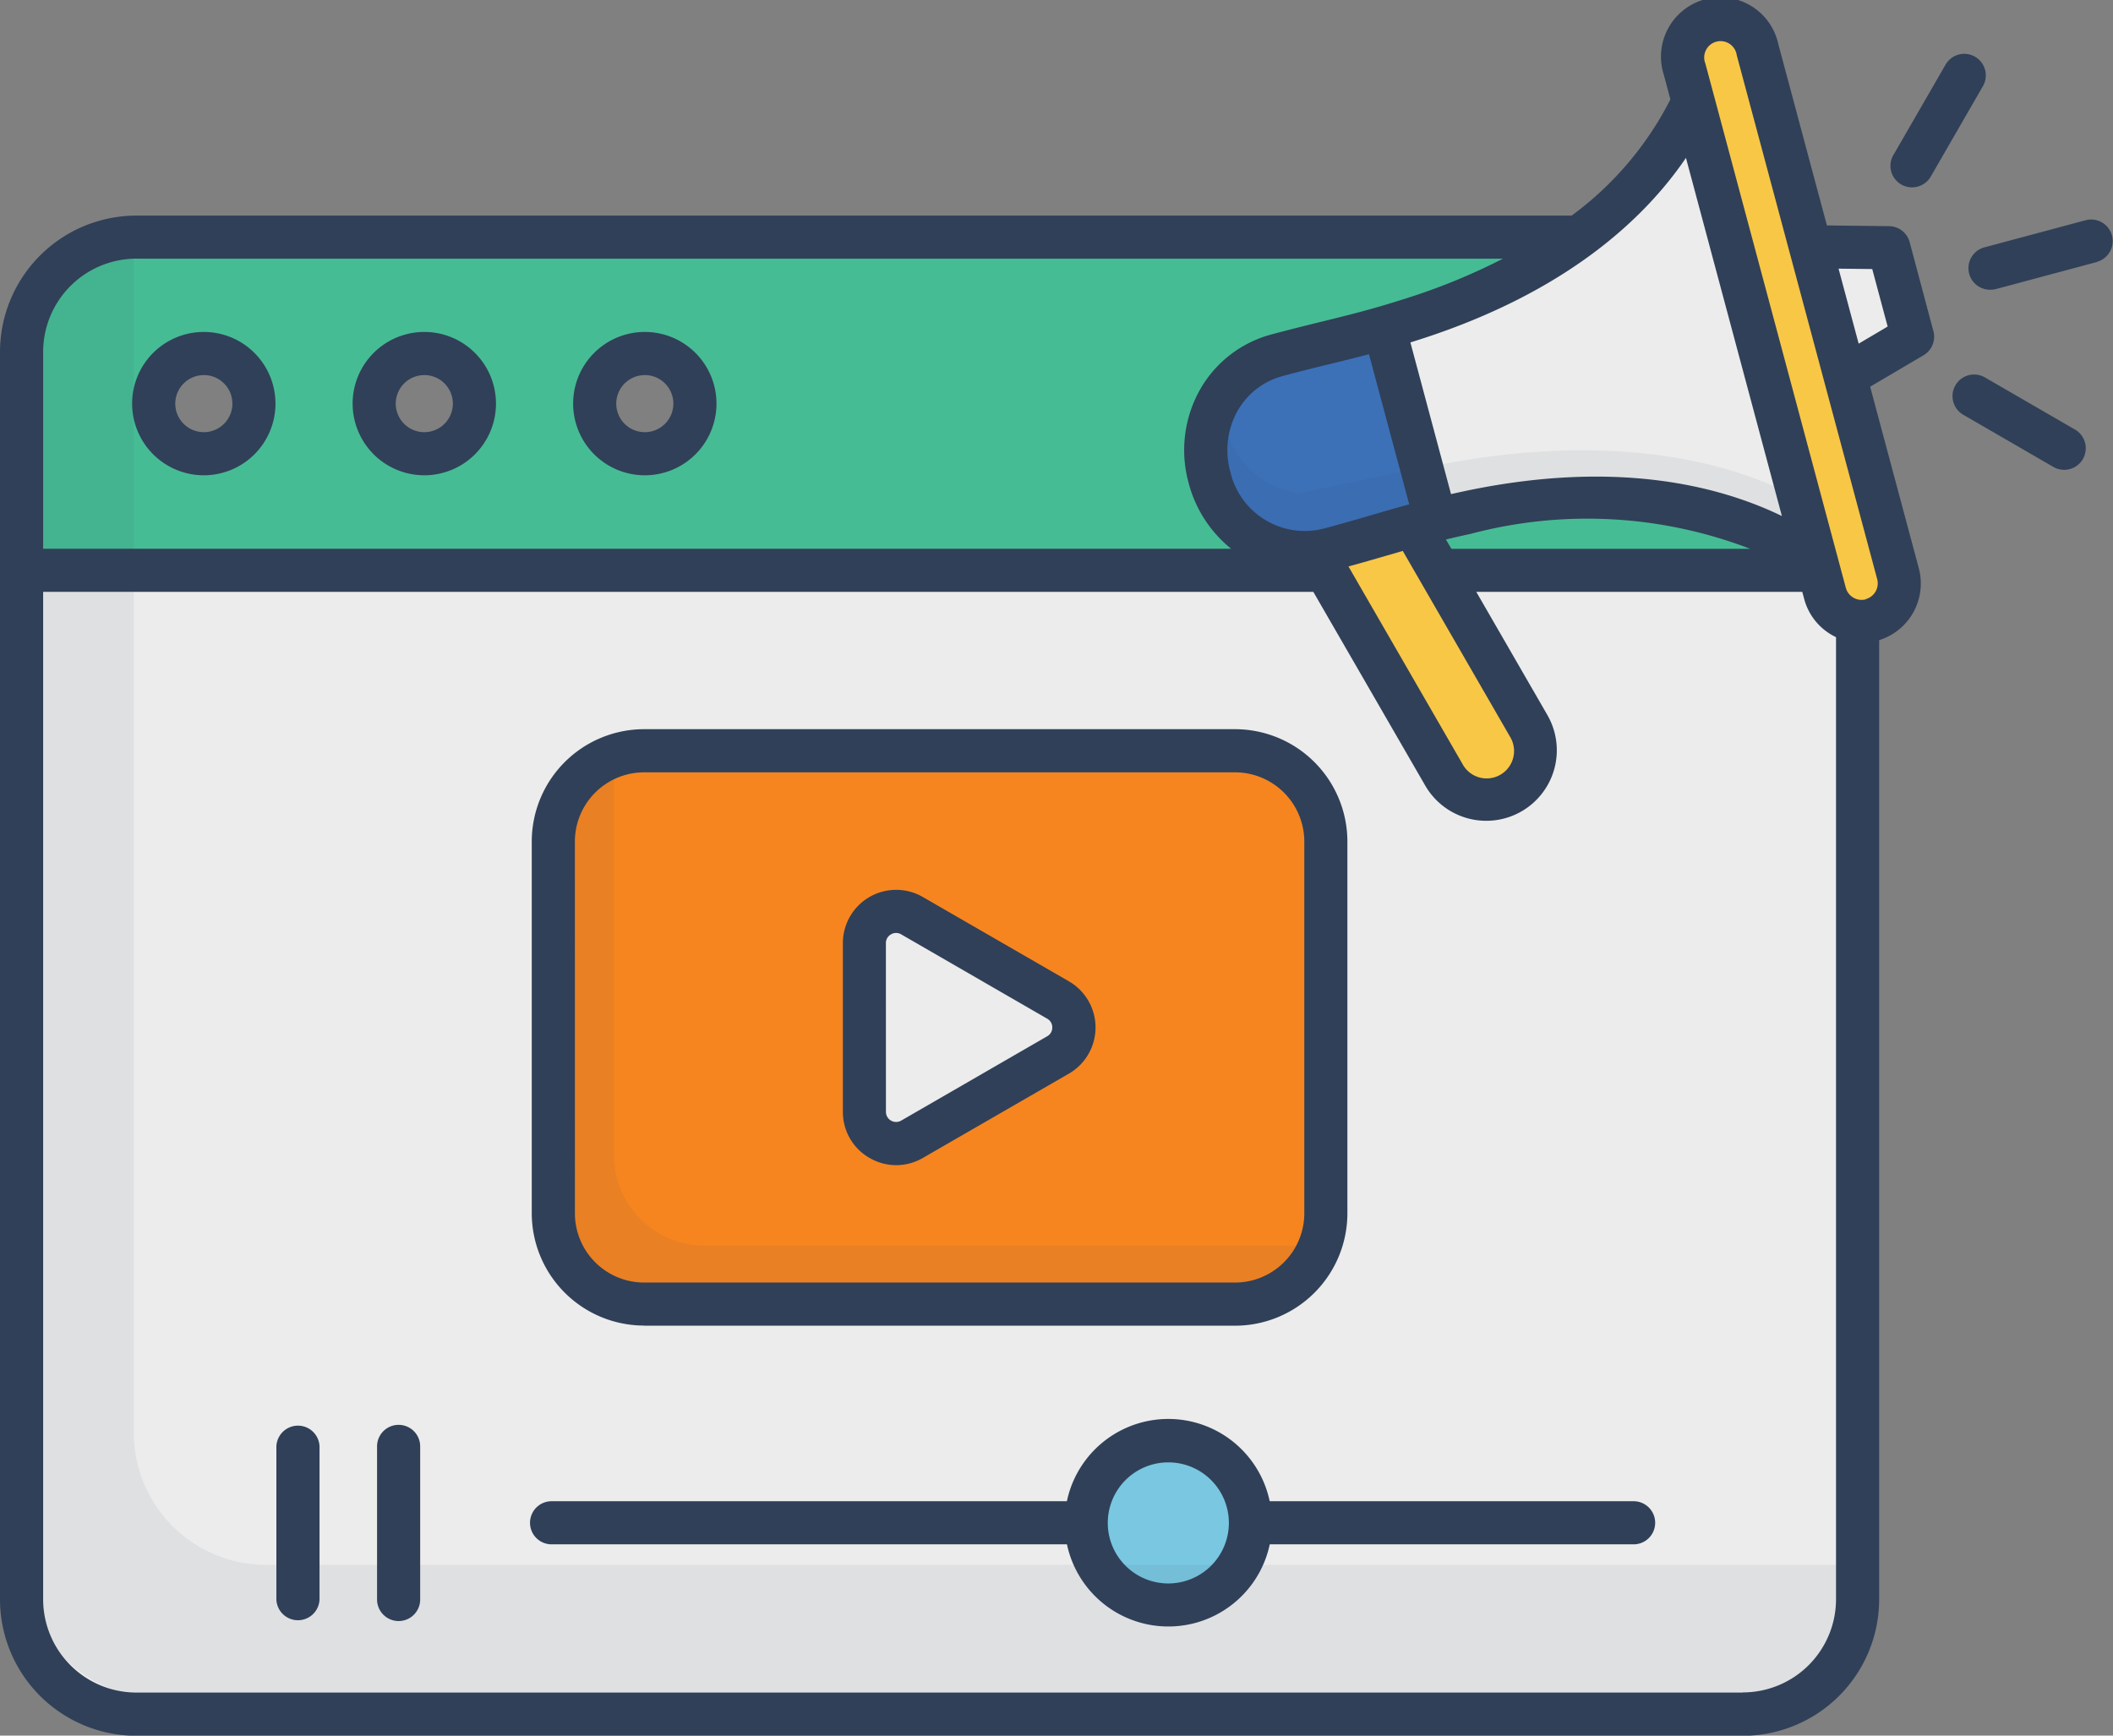 <svg xmlns="http://www.w3.org/2000/svg" width="64.595" height="53.06" viewBox="0 0 64.595 53.06">
  <rect x="0" y="0" width="64.595" height="53.06" fill="#808080" stroke="none"/>
  <g id="Group_2106" data-name="Group 2106" transform="translate(-715.59 -927.292)">
    <path id="Rectangle_1268" data-name="Rectangle 1268" d="M0,0H56.159a0,0,0,0,1,0,0V32.464A2.731,2.731,0,0,1,53.428,35.2H2.731A2.731,2.731,0,0,1,0,32.464V0A0,0,0,0,1,0,0Z" transform="translate(716.387 944.772)" fill="#ececec"/>
    <g id="Group_2102" data-name="Group 2102" transform="translate(716.25 934.537)">
      <path id="Path_4891" data-name="Path 4891" d="M716.035,942.369h39.872l-.323-.559a3.084,3.084,0,0,1-1.165-6.019c1.364-.365,2.152-.517,3.273-.842.279-.08.58-.172.916-.279a17.432,17.432,0,0,0,5.031-2.49H719.543a3.515,3.515,0,0,0-3.508,3.508Zm19.053-6.626a1.531,1.531,0,1,1-1.531,1.531A1.531,1.531,0,0,1,735.088,935.743Zm-6.741,0a1.531,1.531,0,1,1-1.533,1.531A1.53,1.53,0,0,1,728.346,935.743Zm-6.741,0a1.531,1.531,0,1,1-1.531,1.531A1.532,1.532,0,0,1,721.605,935.743Z" transform="translate(-716.035 -932.18)" fill="#46bc94" fill-rule="evenodd"/>
    </g>
    <g id="Group_2103" data-name="Group 2103" transform="translate(758.789 942.517)">
      <path id="Path_4892" data-name="Path 4892" d="M744.735,938.406l.787,1.367h11.616l-.074-.277c-2.1-1.519-5.65-2.573-10.706-1.484-.344.074-.651.145-.932.215-.246.059-.473.119-.691.179Z" transform="translate(-744.735 -937.564)" fill="#46bc94" fill-rule="evenodd"/>
    </g>
    <g id="Group_2104" data-name="Group 2104" transform="translate(732.505 950.243)">
      <path id="Path_4893" data-name="Path 4893" d="M750.618,945.551a2.779,2.779,0,0,0-2.775-2.775H729.777A2.779,2.779,0,0,0,727,945.551v11.364a2.779,2.779,0,0,0,2.775,2.775h18.067a2.779,2.779,0,0,0,2.775-2.775Zm-8.189,4.842a.969.969,0,0,1,0,1.681l-4.461,2.576a.969.969,0,0,1-1.457-.84v-5.151a.969.969,0,0,1,1.457-.84Z" transform="translate(-727.002 -942.776)" fill="#f6851f" fill-rule="evenodd"/>
    </g>
    <path id="Path_4894" data-name="Path 4894" d="M749.667,957.886H731.6a2.78,2.78,0,0,1-2.775-2.775V943.745a2.721,2.721,0,0,1,.169-.92,2.771,2.771,0,0,0-1.936,2.631v11.366a2.781,2.781,0,0,0,2.775,2.775H747.9a2.772,2.772,0,0,0,2.606-1.854A2.767,2.767,0,0,1,749.667,957.886Z" transform="translate(5.531 7.491)" fill="#304058" fill-rule="evenodd" opacity="0.07"/>
    <g id="Group_2105" data-name="Group 2105" transform="translate(748.789 971.338)">
      <circle id="Ellipse_409" data-name="Ellipse 409" cx="2.51" cy="2.51" r="2.51" fill="#79c7e0"/>
    </g>
    <path id="Path_4895" data-name="Path 4895" d="M742.935,939.016l2.765-.77,3.575,6.713-.927,1.373-1.974-.552Z" transform="translate(13.187 5.283)" fill="#f8c745"/>
    <path id="Path_4896" data-name="Path 4896" d="M745.851,934.048l1.574,5.874-4.539.952s-4.258-.7-1.184-6.012Z" transform="translate(12.055 3.258)" fill="#3c71b8"/>
    <path id="Path_4897" data-name="Path 4897" d="M750.277,928.324l2.092-.441,4.484,17.461-1.419.562Z" transform="translate(16.727 0.285)" fill="#f8c745"/>
    <path id="Path_4898" data-name="Path 4898" d="M744.34,936.274s6.75-1.743,9.021-7.1l3.5,14.224s-3.694-2.616-11.244-1.119Z" transform="translate(13.864 0.906)" fill="#ececec"/>
    <path id="Path_4899" data-name="Path 4899" d="M745.616,938.491l-1.045-4.917c-.141.042-.231.065-.231.065l1.276,6c7.55-1.5,11.244,1.119,11.244,1.119l-.332-1.349C755.479,938.833,751.879,937.248,745.616,938.491Z" transform="translate(13.864 3.03)" fill="#304058" opacity="0.07"/>
    <path id="Path_4900" data-name="Path 4900" d="M743.1,938.133a2.842,2.842,0,0,1-2.222-2.039,2.762,2.762,0,0,0,2.222,3.446l4.537-.952-.356-1.331Z" transform="translate(12.158 4.245)" fill="#304058" opacity="0.07"/>
    <path id="Path_4901" data-name="Path 4901" d="M753.1,932.383l2.386.118.213,2.633-1.982,1.149Z" transform="translate(18.09 2.455)" fill="#ececec"/>
    <path id="Path_4902" data-name="Path 4902" d="M721.82,941.822a2.191,2.191,0,1,0-2.191-2.191A2.193,2.193,0,0,0,721.82,941.822Zm0-3.064a.873.873,0,1,1-.872.873A.874.874,0,0,1,721.82,938.759Zm6.741,3.064a2.191,2.191,0,1,0-2.191-2.191A2.193,2.193,0,0,0,728.561,941.822Zm0-3.064a.873.873,0,1,1-.873.873A.873.873,0,0,1,728.561,938.759Zm6.741,3.064a2.191,2.191,0,1,0-2.191-2.191A2.192,2.192,0,0,0,735.3,941.822Zm0-3.064a.873.873,0,1,1-.873.873A.874.874,0,0,1,735.3,938.759Zm30.226,34.428H754.405a3.168,3.168,0,0,0-6.2,0H732.452a.659.659,0,0,0,0,1.318h15.755a3.169,3.169,0,0,0,6.2,0h11.123a.659.659,0,1,0,0-1.318ZM751.306,975.7a1.851,1.851,0,1,1,1.851-1.851A1.852,1.852,0,0,1,751.306,975.7Zm-25.948-4.19v4.68a.66.66,0,0,1-1.319,0v-4.68a.66.66,0,0,1,1.319,0Zm3.077,0v4.68a.659.659,0,1,1-1.318,0v-4.68a.659.659,0,1,1,1.318,0Zm45.534-36.815a.659.659,0,0,0-.63-.489l-1.9-.022-1.485-5.542a1.814,1.814,0,1,0-3.5.938l.2.752a10.053,10.053,0,0,1-3.019,3.551H719.758a4.174,4.174,0,0,0-4.168,4.168v38.138a4.173,4.173,0,0,0,4.168,4.168H768.87a4.172,4.172,0,0,0,4.166-4.168V946.862a1.814,1.814,0,0,0,1.212-2.2l-1.487-5.548,1.633-.962a.658.658,0,0,0,.3-.738Zm-6.838-2.573,2.932,10.945c-1.955-.946-5.146-1.743-9.792-.741l-.323.071-1.242-4.636.314-.1C763.546,936.2,765.91,933.915,767.131,932.117Zm-9.691,6,1.23,4.589c-.369.1-.715.2-1.084.308-.458.135-.934.273-1.534.434a2.336,2.336,0,0,1-2.85-1.737,2.462,2.462,0,0,1,.212-1.847,2.25,2.25,0,0,1,1.389-1.081c.6-.162,1.079-.279,1.544-.391.372-.092.722-.178,1.092-.276Zm.516,6.163.517-.151,3.276,5.675a.838.838,0,1,1-1.451.837l-3.485-6.037c.425-.116.789-.222,1.143-.325Zm1.836-.5c.234-.056.483-.114.759-.173a13.909,13.909,0,0,1,8.544.458h-9.136ZM719.758,935.2h41.777a18.934,18.934,0,0,1-2.916,1.2c-1.058.341-1.765.514-2.583.715-.473.116-.959.236-1.573.4a3.563,3.563,0,0,0-2.2,1.709,3.771,3.771,0,0,0-.336,2.834,3.819,3.819,0,0,0,1.3,2.01H716.909v-6.019a2.853,2.853,0,0,1,2.849-2.85Zm49.112,43.835H719.758a2.851,2.851,0,0,1-2.849-2.849v-30.8h38.83l3.42,5.921a2.156,2.156,0,0,0,3.734-2.157l-2.173-3.765h9.966l.059.219a1.8,1.8,0,0,0,.846,1.1c.042.024.084.046.127.067v29.413a2.851,2.851,0,0,1-2.849,2.847Zm3.756-33.42a.5.5,0,0,1-.608-.35l-4.294-16.029a.5.5,0,1,1,.959-.256L772.977,945a.5.5,0,0,1-.351.608Zm-.216-7.817-.615-2.293,1.03.012.471,1.758Zm6.855,3.528a.662.662,0,0,1-.9.242l-2.764-1.6a.66.66,0,0,1,.66-1.143l2.764,1.6A.66.66,0,0,1,779.265,941.323Zm.431-6.025-3.082.826a.613.613,0,0,1-.172.022.659.659,0,0,1-.169-1.3l3.082-.826a.659.659,0,0,1,.341,1.273Zm-6.224-3.27,1.595-2.764a.659.659,0,1,1,1.141.66l-1.595,2.764a.662.662,0,0,1-.571.329.672.672,0,0,1-.331-.089A.658.658,0,0,1,773.472,932.028Zm-31.3,30.66a1.616,1.616,0,0,0,1.631,0l4.462-2.576a1.63,1.63,0,0,0,0-2.824l-4.462-2.576a1.629,1.629,0,0,0-2.446,1.411v5.151a1.615,1.615,0,0,0,.815,1.414Zm.5-6.563a.3.3,0,0,1,.156-.271.3.3,0,0,1,.313,0l4.46,2.576a.3.3,0,0,1,.157.27.3.3,0,0,1-.157.27l-4.46,2.576a.311.311,0,0,1-.468-.27Zm-7.393,11.692h18.067a3.438,3.438,0,0,0,3.434-3.434V953.018a3.438,3.438,0,0,0-3.434-3.434H735.28a3.438,3.438,0,0,0-3.434,3.434v11.364a3.438,3.438,0,0,0,3.434,3.434Zm-2.115-14.8a2.119,2.119,0,0,1,2.115-2.117h18.067a2.12,2.12,0,0,1,2.117,2.117v11.364a2.12,2.12,0,0,1-2.117,2.117H735.28a2.118,2.118,0,0,1-2.115-2.117Z" transform="translate(0 0)" fill="#304058"/>
    <path id="Path_4903" data-name="Path 4903" d="M771.531,972.775H723.468a4.048,4.048,0,0,1-4.048-4.048V932.18h-.636a2.657,2.657,0,0,0-2.656,2.658v37.945a4.048,4.048,0,0,0,4.048,4.048h48.063a4.048,4.048,0,0,0,4.048-4.048V972.7A4.107,4.107,0,0,1,771.531,972.775Z" transform="translate(0.259 2.357)" fill="#304058" fill-rule="evenodd" opacity="0.07"/>
  </g>
</svg>
